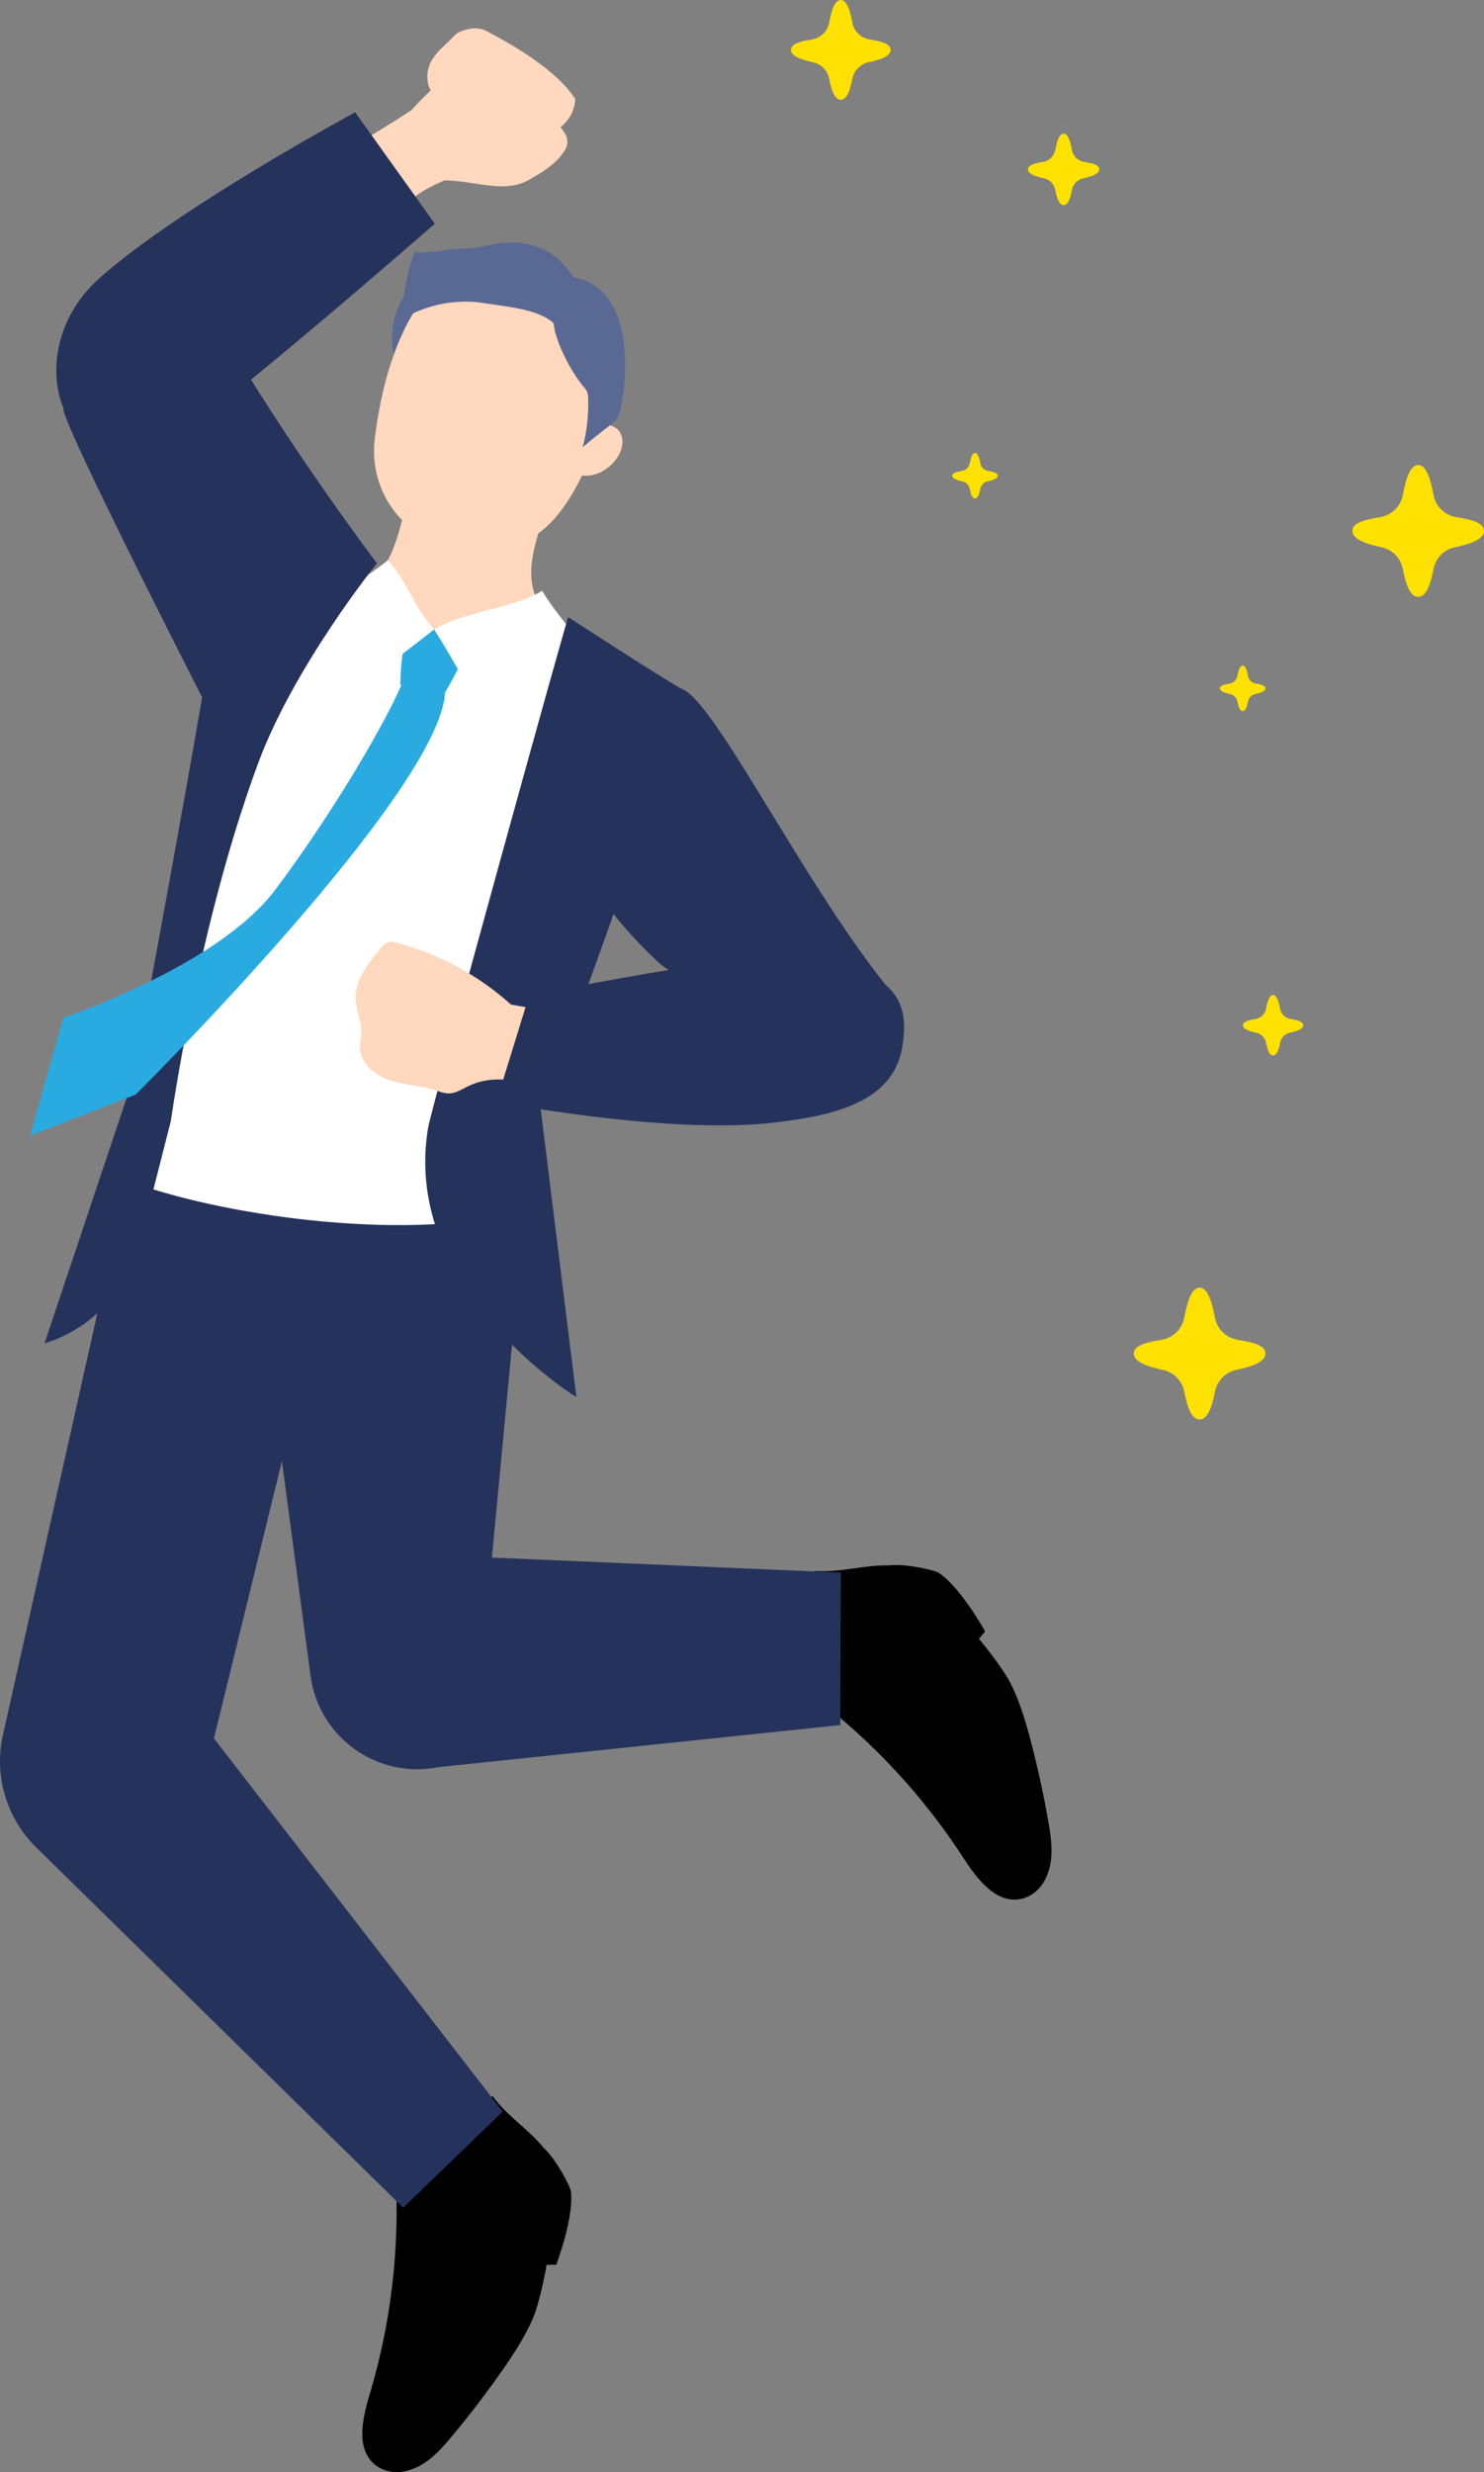 <?xml version="1.0" encoding="UTF-8"?><svg id="_レイヤー_2" xmlns="http://www.w3.org/2000/svg" width="544.42" height="906.39" viewBox="0 0 544.42 906.39"><rect x="0" y="0" width="544.42" height="906.39" fill="#808080" stroke="none"/><g id="_19"><path d="M157.37,97.47c-13.1,12.04-15.76,24.63-11.93,35.74,3.11-2.76,3.13-7.92,5.79-11.12,4.44-5.34,8.88-10.68,13.32-16.02.54-.65,1.11-1.36,1.2-2.2.13-1.16-.67-2.2-1.44-3.08-1.72-1.97-3.54-3.87-6.94-3.32Z" style="fill:#5a6994;"/><path d="M454.01,491.22c-4.18-.69-7.5-3.91-8.29-8.07-1.16-6.15-2.71-11.04-5.67-11.04h.06c-2.96,0-4.5,4.89-5.67,11.04-.79,4.16-4.11,7.38-8.29,8.07-5.83.96-10.22,2.14-10.22,5.06s4.64,4.73,10.7,6c3.94.82,7.01,3.94,7.79,7.89,1.17,5.9,2.71,10.29,5.69,10.29h-.06c2.98,0,4.52-4.39,5.69-10.29.78-3.95,3.85-7.07,7.79-7.89,6.06-1.27,10.7-3,10.7-6s-4.39-4.1-10.22-5.06" style="fill:#ffe100;"/><path d="M534.2,189.6c-4.18-.69-7.5-3.91-8.29-8.07-1.16-6.15-2.71-11.04-5.67-11.04h.06c-2.96,0-4.5,4.89-5.67,11.04-.79,4.16-4.11,7.38-8.29,8.07-5.83.96-10.22,2.14-10.22,5.06s4.64,4.73,10.7,6c3.94.82,7.01,3.94,7.79,7.89,1.17,5.9,2.71,10.29,5.69,10.29h-.06c2.98,0,4.52-4.39,5.69-10.29.78-3.95,3.85-7.07,7.79-7.89,6.06-1.27,10.7-3,10.7-6s-4.39-4.1-10.22-5.06" style="fill:#ffe100;"/><path d="M397.74,59.36c-2.27-.37-4.07-2.12-4.49-4.38-.63-3.33-1.47-5.98-3.07-5.98h.03c-1.61,0-2.44,2.65-3.07,5.98-.43,2.26-2.23,4-4.49,4.38-3.16.52-5.54,1.16-5.54,2.74s2.51,2.56,5.8,3.25c2.14.45,3.8,2.14,4.22,4.28.63,3.2,1.47,5.58,3.08,5.58h-.03c1.61,0,2.45-2.38,3.08-5.58.42-2.14,2.09-3.83,4.22-4.28,3.29-.69,5.8-1.63,5.8-3.25s-2.38-2.22-5.54-2.74" style="fill:#ffe100;"/><path d="M318.98,14.46c-3.16-.52-5.68-2.96-6.27-6.11-.88-4.65-2.05-8.35-4.29-8.35h.04c-2.24,0-3.41,3.7-4.29,8.35-.6,3.15-3.11,5.59-6.27,6.11-4.41.73-7.73,1.62-7.73,3.83s3.51,3.58,8.1,4.54c2.98.62,5.31,2.98,5.9,5.97.88,4.47,2.05,7.78,4.3,7.78h-.04c2.25,0,3.42-3.32,4.3-7.78.59-2.99,2.91-5.35,5.9-5.97,4.59-.96,8.1-2.27,8.1-4.54s-3.33-3.1-7.73-3.83" style="fill:#ffe100;"/><path d="M362.51,172.67c-1.44-.24-2.59-1.35-2.86-2.79-.4-2.12-.93-3.81-1.96-3.81h.02c-1.02,0-1.56,1.69-1.96,3.81-.27,1.44-1.42,2.55-2.86,2.79-2.01.33-3.53.74-3.53,1.75s1.6,1.63,3.69,2.07c1.36.28,2.42,1.36,2.69,2.73.4,2.04.94,3.55,1.96,3.55h-.02c1.03,0,1.56-1.51,1.96-3.55.27-1.36,1.33-2.44,2.69-2.73,2.09-.44,3.69-1.03,3.69-2.07s-1.52-1.42-3.53-1.75" style="fill:#ffe100;"/><path d="M460.71,250.63c-1.44-.24-2.59-1.35-2.86-2.79-.4-2.12-.93-3.81-1.96-3.81h.02c-1.02,0-1.56,1.69-1.96,3.81-.27,1.44-1.42,2.55-2.86,2.79-2.01.33-3.53.74-3.53,1.75s1.6,1.63,3.69,2.07c1.36.28,2.42,1.36,2.69,2.73.4,2.04.94,3.55,1.96,3.55h-.02c1.03,0,1.56-1.51,1.96-3.55.27-1.36,1.33-2.44,2.69-2.73,2.09-.44,3.69-1.03,3.69-2.07s-1.52-1.42-3.53-1.75" style="fill:#ffe100;"/><path d="M473.42,373.59c-1.92-.32-3.44-1.79-3.8-3.7-.53-2.82-1.24-5.06-2.6-5.06h.03c-1.36,0-2.06,2.24-2.6,5.06-.36,1.91-1.88,3.38-3.8,3.7-2.67.44-4.68.98-4.68,2.32s2.13,2.17,4.9,2.75c1.81.38,3.21,1.81,3.57,3.62.53,2.7,1.24,4.71,2.61,4.71h-.03c1.36,0,2.07-2.01,2.61-4.71.36-1.81,1.76-3.24,3.57-3.62,2.78-.58,4.9-1.37,4.9-2.75s-2.01-1.88-4.68-2.32" style="fill:#ffe100;"/><path d="M325.69,573.97h0c-8.6-.23-17.86,2.74-26.65,2.01.61,16.47,2.5,32.9-.09,46.41,21.36,16.28,39.88,36.27,54.48,58.8,5.16,7.96,12.37,17.46,21.86,14.86,3.59-.99,6.46-3.62,8.15-6.94,3.4-6.66,2.4-13.98,1.19-20.98-1.7-9.83-3.81-19.58-6.33-29.23-1.86-7.13-3.95-14.24-7.14-20.89-3.17-6.61-12.01-17.12-12.01-17.12l2.25-2.73s-9.35-16.93-17.48-21.74c-2.1-.9-11.84-3.23-18.23-2.45Z"/><path d="M149.58,181.67c5.01,1.42,44.92,6.04,50.13,6.32-4.92,17.38-14.79,37.95,24.38,50.13,3.37,1.05.91,9.06,5.04,9.97-9.78,34.54-37.41,63.78-73.86,57.72-41.38-6.89-71.83-40.05-64.09-86.54,47.25,7.87,52.43-10.01,58.4-37.59Z" style="fill:#ffd8bd;"/><path d="M88.63,424.84l25.38,190.2c3.35,22.32,24.69,37.31,46.82,32.88l147.45-15.43.16-55.91-127.98-5.5,12.47-131.59s-52.89-32.34-104.29-14.65Z" style="fill:#25335c;"/><path d="M199.42,787.47h0c-5.39-6.7-13.64-11.85-18.77-19.03-12.17,11.12-23.48,23.18-35.46,29.95,1.4,26.82-1.87,53.87-9.61,79.59-2.73,9.08-5.32,20.73,2.81,26.29,3.07,2.1,6.94,2.58,10.56,1.73,7.28-1.72,12.22-7.21,16.77-12.66,6.4-7.66,12.47-15.57,18.2-23.74,4.24-6.03,8.31-12.23,11.32-18.95,2.99-6.69,5.29-20.24,5.29-20.24l3.54-.05s6.86-18.08,5.27-27.39c-.67-2.18-5.2-11.12-9.92-15.48Z"/><path d="M197.85,96.63c32.15,9.64,29.41,45,19.76,68.54-10.15,24.78-20.7,36.3-40.67,37-24.13.85-42.3-18.6-39.42-41.65,4.56-36.53,20.77-75.75,60.34-63.89Z" style="fill:#ffd8bd;"/><path d="M145.88,77.85c4.22-4.65,9.45-8.38,15.23-10.84,1.51-.64,3.16-1.29,4.02-2.69,1.35-2.23.02-5.07-1.35-7.29-3.66-5.95-7.63-11.72-11.89-17.26-9.18,6.04-18.58,11.74-28.19,17.07,10.54,4.24,17.12,14.59,22.18,21.01Z" style="fill:#ffd8bd;"/><path d="M51.91,409.23L.75,637.57c-2.69,14.43,1.93,29.25,12.35,39.59l134.81,132.29,36.5-35.25-105.93-136.82,52.75-214.96-79.32-13.2Z" style="fill:#25335c;"/><path id="_パス_" d="M218.77,154.37c2.83,1.29,6.78,1.26,8.49,3.86,4.71,7.14-6.7,19.8-16.78,15.22,1.92-6.19,3.84-12.38,8.28-19.08Z" style="fill:#ffd8bd;"/><path d="M215.45,235.61c-35.49,11.33-66.95,2.35-90.63-17.78-12.73-1.26-21.26,4.76-33.99,3.5,3.02,58.14-40,151.59-46.7,210.5,30.9,12.5,96.41,23.09,141.11,13.86,5.68-49.98,41.96-136.37,54.66-185.04-11.85-7.58-20.85-26.18-24.45-25.03Z" style="fill:#fff;"/><path d="M149.99,228.17c7.79,1.82,15.46,4.15,22.94,7-3.05,6.37-6.09,12.74-9.64,18.69-5.58-.34-11.1-1.29-16.45-2.83.22-7.19.79-14.38,3.16-22.85Z" style="fill:#29abe2;"/><path d="M142.29,205.39c8.76,10.24,8.19,15.18,16.95,25.42-8,6.35-20.93,15.63-27.94,23.05-10.04-11.16-8.28-17.89-14.39-31.6,7.1-4.23,18.87-11.53,25.38-16.87Z" style="fill:#fff;"/><path d="M198.86,216.63c-11.6,6.85-28.02,7.33-39.62,14.18,5.51,8.6,11.05,18.2,15.28,27.5,13.12-7.31,29.25-10.92,39.47-21.92-5.35-6.3-10.7-12.6-15.13-19.76Z" style="fill:#fff;"/><path d="M62.68,411.02c.1-.43,9.86-71.31,31.97-131.06,13.29-35.91,43.63-73.42,43.63-73.42-4.76.34-32.75,9.63-58.61,14.17-2.68,24.12-30.87,174.88-30.87,174.88l-32.49,96.98h0c17.26-5.37,30.5-19.32,34.96-36.84,5.23-20.51,11.41-44.72,11.41-44.72Z" style="fill:#25335c;"/><path d="M250.32,252.77c-10.31-5.92-41.51-26.33-41.86-26.48-.68.97-50.17,179.7-51.43,187.32-9.87,59.29,54.42,98.66,54.42,98.66l-13.07-105.51s40.3-101.45,51.94-153.99Z" style="fill:#25335c;"/><path d="M187.47,368.32c-11.92-10.72-26.42-18.55-41.92-22.65-1.02-.27-2.11-.53-3.13-.23-1.16.33-2.01,1.3-2.78,2.23-4.61,5.49-9.49,11.73-9.14,18.89.2,4.19,2.23,8.19,2.04,12.38-.07,1.71-.52,3.39-.49,5.1.08,5.78,5.42,10.21,10.9,12.05,5.48,1.83,11.42,1.92,16.93,3.69,1.55.5,3.09,1.13,4.72,1.13,2.51,0,4.74-1.48,7-2.59,7.6-3.74,17.09-3.32,24.34,1.06,3.56-7.86,6.99-15.77,10.3-23.73.44-1.05.86-2.31.23-3.26-.5-.76-1.47-1.01-2.36-1.19-4.72-.97-9.51-1.59-16.64-2.87Z" style="fill:#ffd8bd;"/><path d="M138.28,206.55s-38.79-51.22-63.17-96.5c-1.21-2.24-39.77,17.32-51.81,39.64-1.82,3.37,56.83,117.7,56.83,117.7l58.15-60.84Z" style="fill:#25335c;"/><path d="M23.31,149.69c-5.63-13.47-2.86-33.58,13.5-48.01,29.68-26.15,93.49-60.5,93.49-60.5l29.22,40.85s-82.68,72.12-93.52,76.55c-10.84,4.44-35.13,9.19-42.7-8.9Z" style="fill:#25335c;"/><path d="M248.77,252.39c11.3-.88,47.07,74.98,80.62,114.17,1.66,1.94-40.36,3.61-45.73,12.87-1.92,3.3-41.36-25.91-41.36-25.91,0,0-24.88-22.23-27.67-37.83-2.79-15.6,20.44-62.23,34.13-63.3Z" style="fill:#25335c;"/><path d="M330.97,384.12c-3.51,19.99-24.98,24.87-46.65,27.44-39.28,4.66-102.22-7.62-102.22-7.62l11.96-38.74s106.86-23.03,120.08-11.91c8.15,6.86,20.62,9.27,16.83,30.83Z" style="fill:#25335c;"/><path d="M148.64,247.7c-5.12,14.17-27.08,51.32-47.85,78.77-21.17,27.97-77.52,46.65-77.52,46.65l-12.27,43.23,38.77-15.02s111.68-110.91,113.52-147.46c-4.11-.91-9.99-5.26-14.65-6.16Z" style="fill:#29abe2;"/><path d="M203.14,118.53c-5.64-5.27-17.6-6.08-25.21-7.34-17.3-2.88-29.9,5.62-29.9,5.62,0,0-1.04-11.46,4.26-24.73,2.19,1.5,12.92-.97,15.57-.88,8.88.3,14.23-3.18,23.05-2.11,8.82,1.07,14.33,5.03,19.39,12.33,1.02,1.48,1.88,3.14,2.03,4.93.24,2.99-9.68,13.36-9.19,12.18Z" style="fill:#5a6994;"/><path d="M214.05,141.76c.53.64,1.09,1.29,1.39,2.07.27.7.31,1.47.34,2.22.18,5.72-.44,12.41-2.04,17.9,0,0,6.52-5.38,9.72-7.76,1.12-.83,2.26-1.71,2.98-2.9.58-.95.86-2.05,1.11-3.13,1.76-7.62,2.24-15.54,1.42-23.32-.59-5.55-1.88-11.15-4.86-15.88-2.97-4.73-7.83-8.49-13.38-9.13-.73-.08-6.79,12.93-7.2,13.76-2.19,4.5,4.5,18.89,10.51,26.18Z" style="fill:#5a6994;"/><path d="M155.83,67.25c12.29-4.11,26.96,5.13,38.21-1.29,5.07-2.89,10.39-6.08,13.39-11.24.96-1.66.95-3.74.02-5.42-3.06-5.57-7.45-6.16-11.31-10.13-1.4-1.44-3.17-3.01-5.14-2.59-.99.21-1.81.9-2.46,1.67-3.54,4.18-2.81,10.81.45,15.21-2.86-2.95-7.72-1.45-11.82-1.64-4.14-.2-8.15-2.36-12.24-1.7-6.12.98-9.45,7.52-11.8,13.26,1.03.78,2.05,1.56,2.71,3.88Z" style="fill:#ffd8bd;"/><path d="M203.32,48.63c3.59-2.91,7.22-5.75,7.74-12.27-6.67-10.65-23.65-20.34-32.82-25.09-4.51-2.34-10.37.62-10.9,1.16-5.39,5.52-5.81,5.29-8.18,8.5-4.03,5.47-1.91,11.56-1.1,12.17,7.08,5.32,12.54,9.08,19.62,14.4,2.84,2.13,5.75,4.31,9.16,5.3,1.72.5,3.38.55,5.36.38,4.08-.35,7.94-1.98,11.12-4.56Z" style="fill:#ffd8bd;"/><path d="M142.2,51.38c6.91-9.88,15.37-18.67,24.98-25.94,1.52-1.15,3.35-2.32,5.2-1.84,1.07.28,1.92,1.08,2.71,1.87,3.81,3.81,7.32,7.91,10.49,12.26,4.76,6.54,8.91,14.64,6.75,22.43-11.59-.21-23.18.31-34.71,1.55-3.51.38-7.16.8-10.47-.44-3.3-1.24-7.96-5.59-4.95-9.9Z" style="fill:#ffd8bd;"/></g></svg>